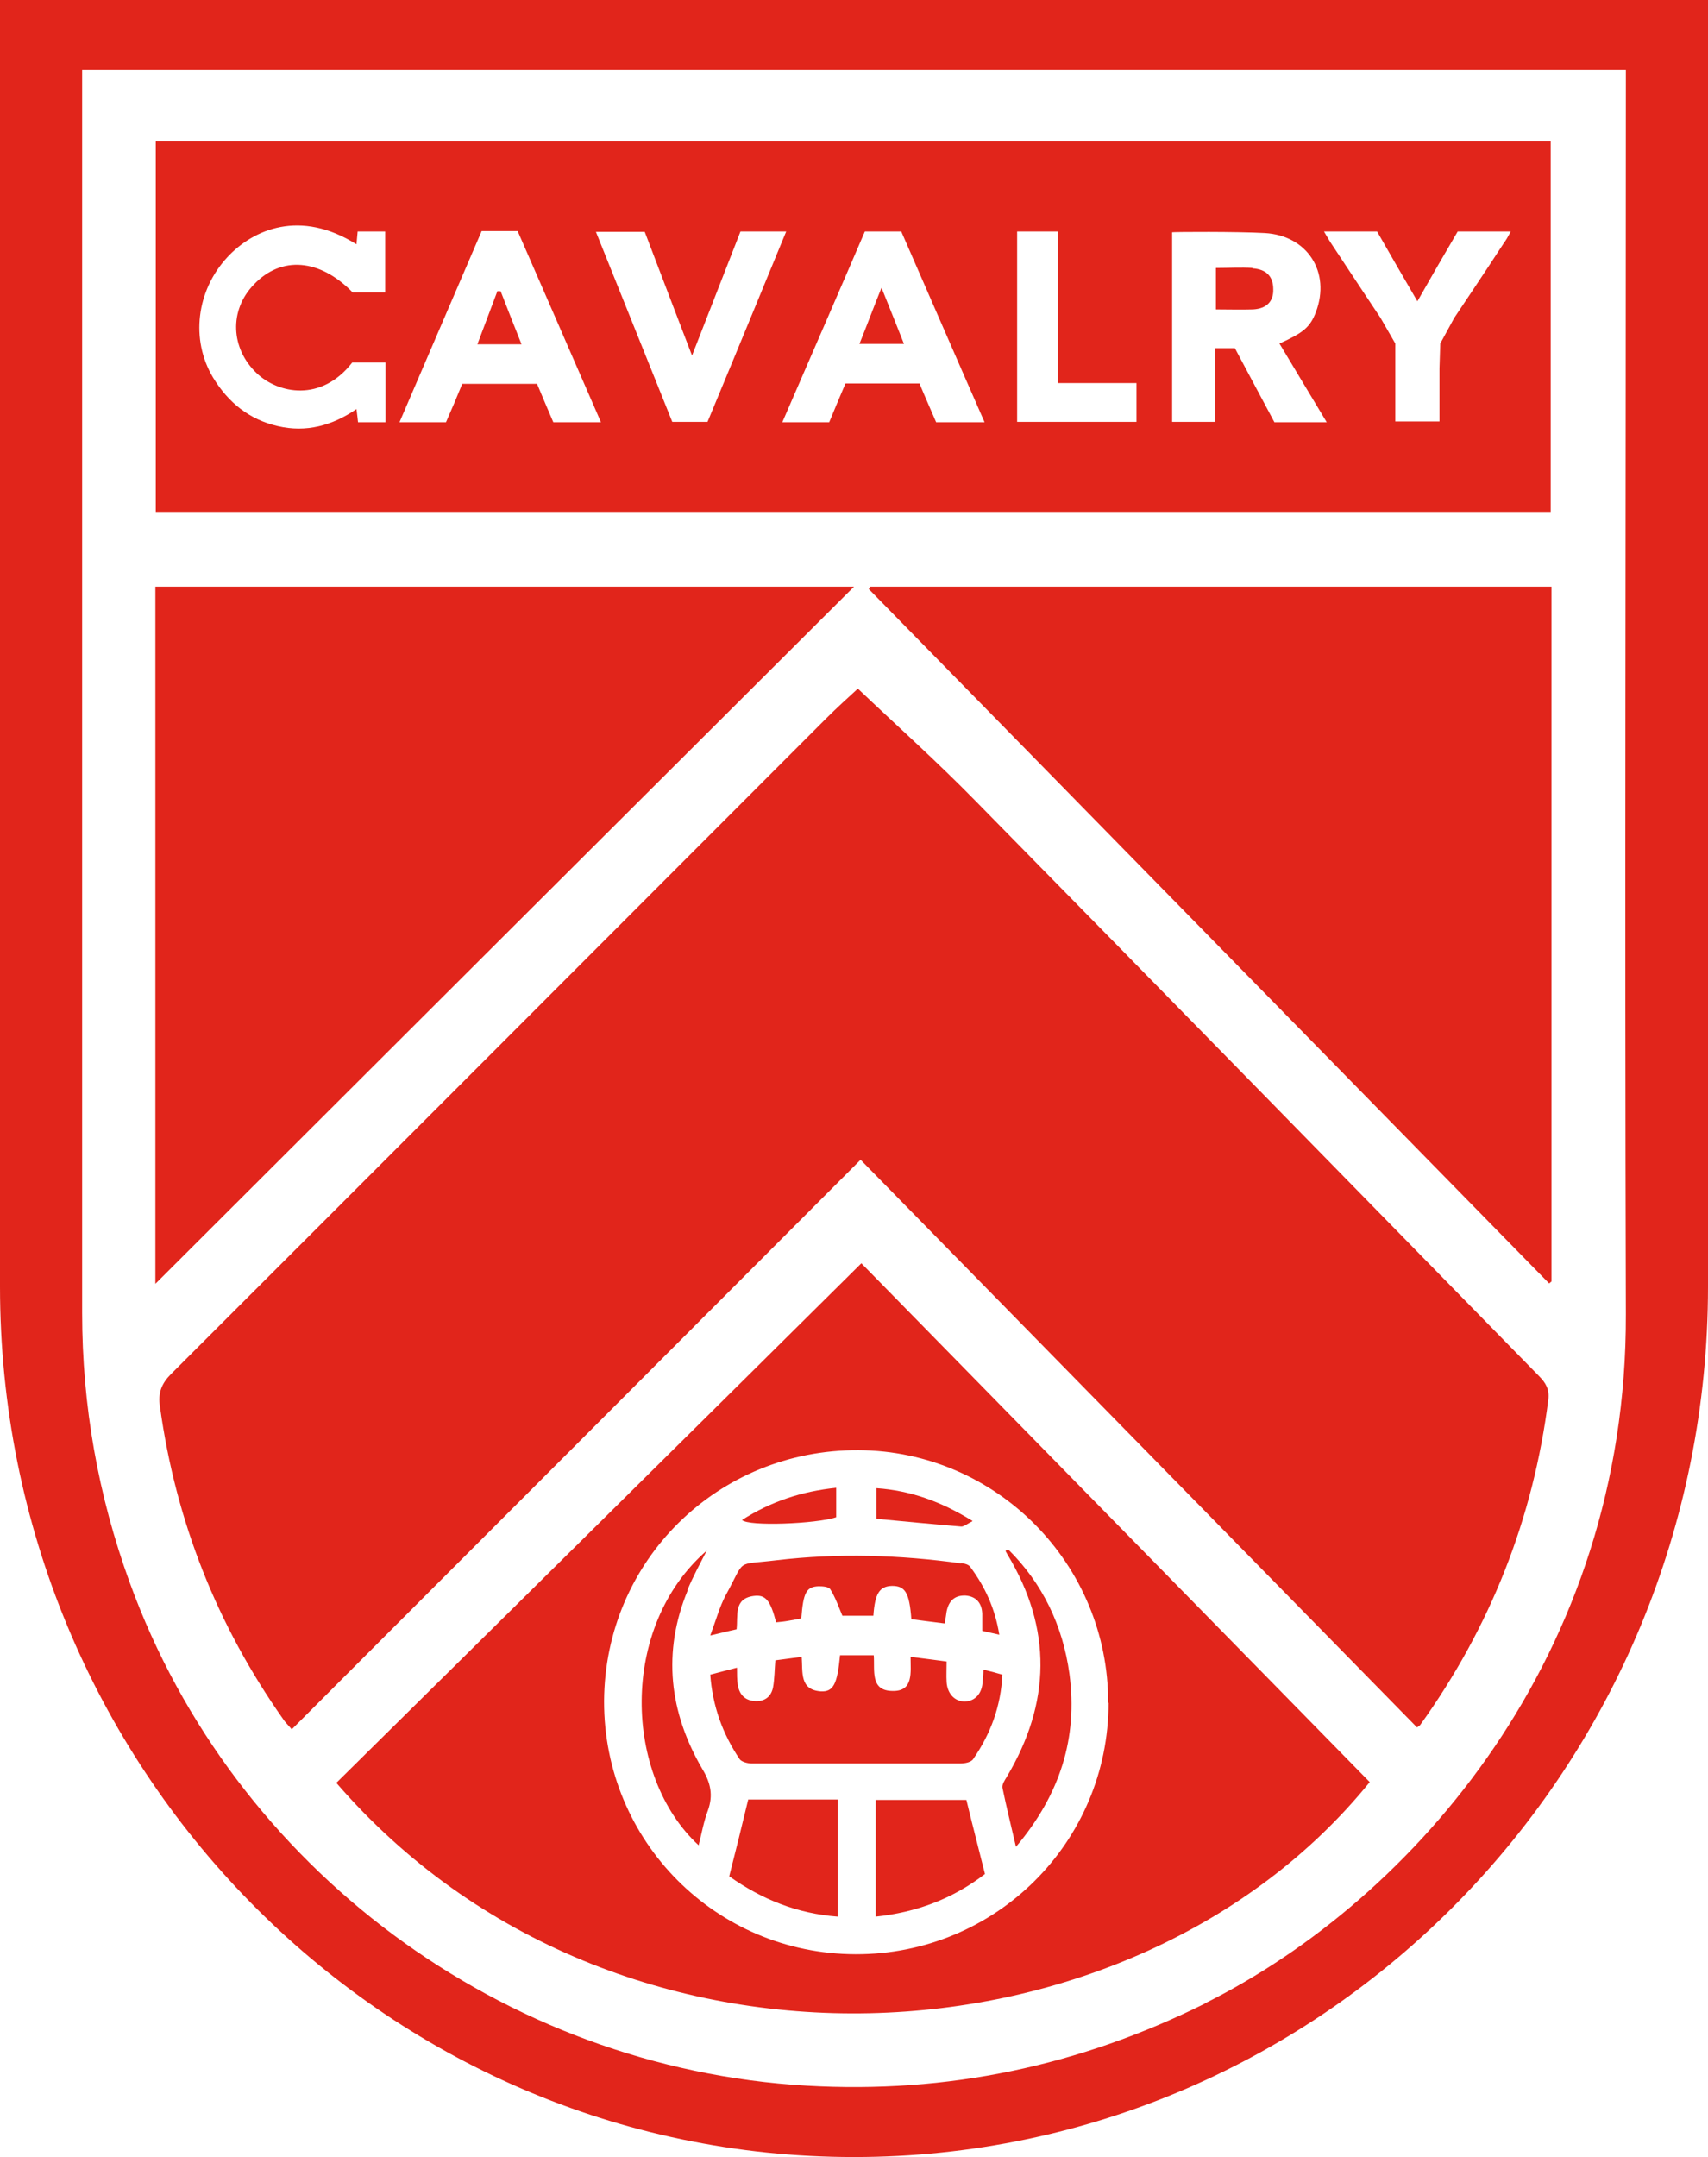 <?xml version="1.0" encoding="UTF-8"?>
<svg id="Layer_1" xmlns="http://www.w3.org/2000/svg" version="1.1" viewBox="0 0 440.8 556.3">
  <!-- Generator: Adobe Illustrator 29.3.0, SVG Export Plug-In . SVG Version: 2.1.0 Build 146)  -->
  <defs>
    <style>
      .st0 {
        fill: #e1251b;
      }
    </style>
  </defs>
  <path class="st0" d="M177.4,410.1c1.4-3.4,3.2-6.7,5-10.2-22.6,19.6-21.5,58.1-2.1,76,.8-3.1,1.3-6.1,2.4-9,1.4-3.9.7-7.1-1.4-10.6-8.6-14.7-10.4-30.2-3.8-46.2Z"/>
  <path class="st0" d="M215.8,391.3v-7.6c-8.8.9-16.8,3.5-24.3,8.3,1.6,1.7,19.2,1,24.3-.7Z"/>
  <path class="st0" d="M40.1,151.3v179.8c59.9-59.8,119.9-119.6,180.3-179.8H40.1Z"/>
  <path class="st0" d="M188.2,483.9c8.5,6,17.5,9.6,28,10.4v-30.2h-23.1c-1.7,7.1-3.3,13.5-4.9,19.8Z"/>
  <path class="st0" d="M226,464.2v30.1c10.5-1.1,19.9-4.6,28.2-11-1.6-6.4-3.2-12.5-4.8-19.1h-23.3Z"/>
  <path class="st0" d="M128.4,75c-1.7,4.5-3.4,9-5.2,13.8h11.4c-1.9-4.8-3.7-9.3-5.4-13.7-.2,0-.5,0-.7,0Z"/>
  <path class="st0" d="M221.8,88.7h11.5c-1.9-4.8-3.7-9.3-5.8-14.5-2.1,5.2-3.8,9.8-5.7,14.5Z"/>
  <path class="st0" d="M400.2,36.5H40.2v95.5h360V36.5ZM99.5,108.9h-7.1c-.1-.9-.2-1.9-.4-3.4-6.3,4.3-13,6.1-20.3,4.4-7.4-1.7-12.8-6.1-16.7-12.5-5.9-9.8-4.3-22.5,3.7-31.1,6.7-7.2,18.8-12.4,33.3-3.3.1-1.2.2-2.2.3-3.3h7.1v15.7h-8.4c-8.5-8.7-18.4-9.5-25.5-2-6.4,6.6-6,16.5.8,22.9,5.5,5.2,16.6,7.5,24.6-2.8h8.6v15.5ZM142.8,108.9c-1.4-3.3-2.8-6.5-4.2-9.9h-19.3c-1.3,3.2-2.7,6.5-4.2,9.9h-12c7.2-16.7,14.2-33.1,21.2-49.3h9.3c7.1,16.2,14.2,32.6,21.5,49.3h-12.4ZM173.5,108.8c-6.5-16.1-13-32.4-19.7-49h12.6c3.9,10.3,12.2,31.9,12.2,31.9,0,0,8.4-21.5,12.5-32h11.8c-6.8,16.5-13.5,32.8-20.3,49.1h-9.2ZM241.6,108.9c-1.4-3.3-2.9-6.6-4.3-10h-19.1c-1.4,3.3-2.8,6.6-4.2,10h-12.1c7.2-16.6,14.3-32.9,21.3-49.2h9.4c7.1,16.2,14.2,32.6,21.5,49.2h-12.4ZM293.3,108.8h-30.8v-49.1h10.5v39.1h20.3v9.9ZM328.9,108.9c-3.3-6.2-6.7-12.5-10.2-19.1h-5.1v19h-11.1v-48.9c.8-.1,16.6-.2,23.9.2,11,.6,17.1,10.1,13.2,20.4-1.5,3.9-3.2,5.3-9.4,8.1,4,6.7,8,13.3,12.2,20.3h-13.3ZM388.1,62.7c-4.2,6.5-12.8,19.3-12.8,19.3l-3.6,6.6-.2,6.4v13.7c0,0-3.8,0-5.7,0h-5.7v-13.7c0,0,0-6.4,0-6.4l-3.8-6.6s-8.6-12.9-12.8-19.3c-.6-.9-1.8-3-1.8-3h13.7c3.2,5.6,6.6,11.5,10.4,18h0c3.7-6.5,7.1-12.4,10.4-18h13.7c-.7,1.3-1.2,2.2-1.8,3Z"/>
  <path class="st0" d="M323.3,69.1c-3-.2-6.1,0-9.5,0v10.7c3.3,0,6.5.1,9.6,0,3.5-.2,5.3-2.1,5.2-5.2,0-3.3-1.8-5.2-5.4-5.4Z"/>
  <path class="st0" d="M224.2,151.9c58.5,59.7,117.1,119.4,175.6,179.1.2-.2.4-.3.6-.5v-179.2h-175.8c-.1.2-.3.4-.4.7Z"/>
  <path class="st0" d="M86.8,459.8c72.2,83.5,205.8,75,266.7-.2-43.9-44.8-87.8-89.5-131.2-133.8-45.2,44.8-90.3,89.4-135.5,134ZM286.1,439.1c0,36.1-29.2,65-65.3,64.9-36.1-.1-65-29.2-64.9-65.3.2-36.2,29.3-64.9,65.7-64.7,35.6.2,64.5,29.4,64.4,65.2Z"/>
  <path class="st0" d="M251.6,206.4c-9.8-10-20.2-19.3-30.2-28.8-2.3,2.1-5.4,4.9-8.3,7.8-56.3,56.3-112.5,112.6-168.9,168.9-2.5,2.5-3.5,4.9-2.9,8.6,4.1,29.5,14.7,56.2,31.8,80.5.5.8,1.2,1.4,2.2,2.6,49.1-49.1,97.9-97.9,146.8-146.9,47.8,48.7,95.7,97.6,143.6,146.4.4-.3.6-.4.8-.6,18.1-25.2,29.2-53.2,33.1-84,.3-2.6-.7-4.3-2.4-6-48.5-49.5-96.9-99-145.5-148.4Z"/>
  <path class="st0" d="M258.7,461c1,4.9,2.2,9.7,3.5,15.3,11.4-13.5,16-28.1,13.8-44.6-1.7-12.4-6.9-23.3-15.8-32.1-.2.1-.5.2-.7.4.2.3.3.6.5.9,11.6,19.2,11.2,38.3-.2,57.4-.5.8-1.2,1.9-1.1,2.7Z"/>
  <path class="st0" d="M0,0v331.8c0,124,98.7,224.5,220.4,224.5s220.4-100.5,220.4-224.5V0H0ZM311,516.7c-32.4,16.1-66.5,23.3-102.8,21.2-78.3-4.5-147.9-56-174.7-129.7-8.2-22.5-12.3-45.7-12.3-69.6,0-105.6,0-211.3,0-316.9v-3.7h398.4c0,1.2,0,2.2,0,3.1,0,105.9-.3,211.9,0,317.8.3,87.7-54.5,150.8-108.7,177.8Z"/>
  <path class="st0" d="M253.6,433.6c-.1,3.1-1.9,5.1-4.5,5.2-2.6.1-4.6-1.9-4.8-5-.1-1.7,0-3.3,0-5.3-3.1-.4-6-.8-9.3-1.2,0,4,.8,8.9-4.6,8.8-5.9,0-4.6-5.3-4.9-9.2h-8.7c-.7,7.4-1.7,9.5-5,9.3-5.5-.4-4.6-5-4.9-8.9-2.4.3-4.6.6-6.8.9-.2,2.5-.2,4.8-.6,7-.5,2.5-2.3,3.7-4.8,3.5-2.5-.2-3.9-1.7-4.3-4.2-.2-1.3-.2-2.7-.2-4.4-2.4.6-4.6,1.2-6.9,1.8.6,8.1,3.2,15.3,7.6,21.8.5.7,2.1,1.1,3.1,1.1,17.9,0,35.9,0,53.8,0,1.2,0,2.9-.3,3.4-1.2,4.5-6.5,7.1-13.6,7.5-21.7-1.7-.5-3.2-.9-4.9-1.3,0,1.2-.1,2.1-.2,2.9Z"/>
  <path class="st0" d="M248.1,403.2c-15.9-2.2-31.8-2.7-47.8-.8-10.8,1.3-7.7-.6-13,9-1.6,3-2.5,6.4-4,10.4,3-.7,4.9-1.2,6.8-1.6.4-3.6-.8-7.9,4.4-8.6,3.1-.4,4.3,1.1,5.8,6.8,1.1-.1,2.1-.2,3.2-.4,1.1-.2,2.3-.4,3.3-.6.5-6.7,1.3-8.2,4.5-8.3,1,0,2.6.1,3,.8,1.3,2.1,2.1,4.4,3.1,6.8h8c.4-5.8,1.6-7.6,4.8-7.7,3.4,0,4.5,1.7,5,8.6,2.9.4,5.7.7,8.6,1.1.2-1.2.4-2.2.5-3.1.6-2.9,2.2-4.2,4.9-4.1,2.6.2,4.2,1.8,4.3,4.7,0,1.5,0,2.9,0,4.4,1.6.4,2.8.6,4.4,1-1.1-6.8-3.7-12.4-7.5-17.5-.4-.6-1.5-.9-2.4-1Z"/>
  <path class="st0" d="M250.9,392.2c-8.1-5-16-7.8-24.7-8.4v7.9c7.5.7,14.6,1.4,21.9,2,.7,0,1.5-.7,2.9-1.4Z"/>
</svg>